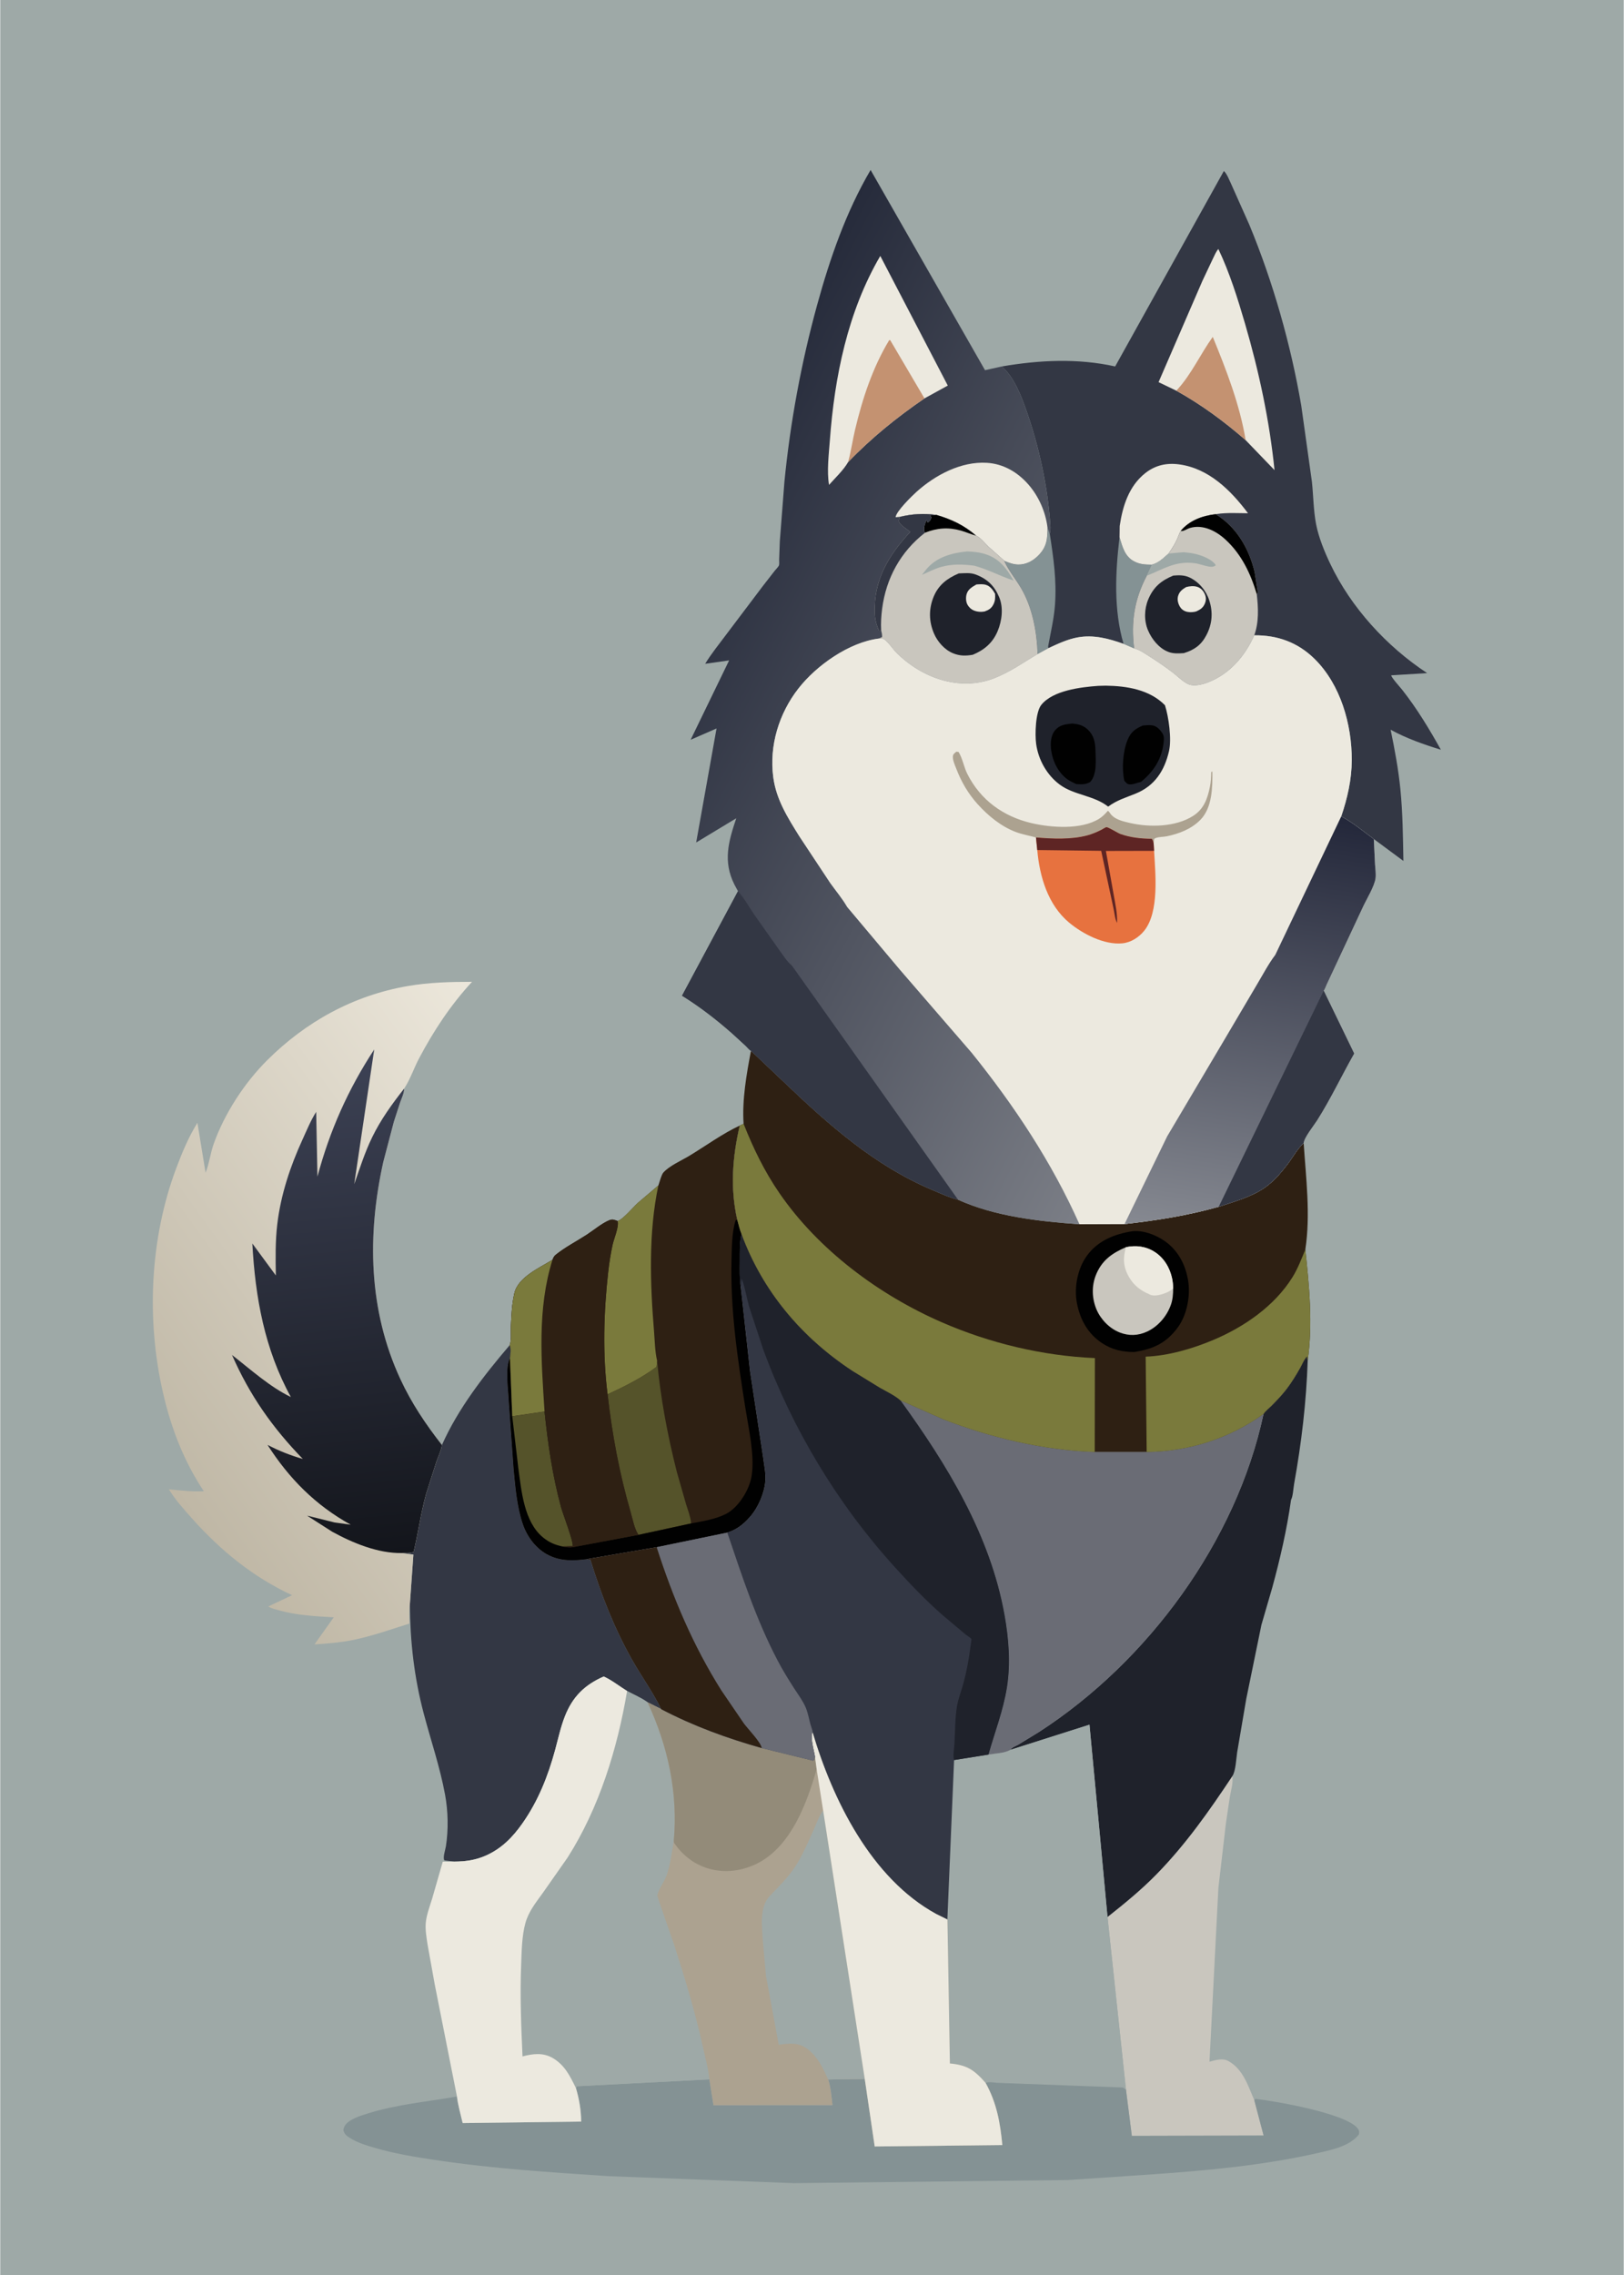 <svg version="1.1" xmlns="http://www.w3.org/2000/svg" style="display: block;" viewBox="0 0 1462 2048" width="1024" height="1434">
<defs>
	<linearGradient id="Gradient1" gradientUnits="userSpaceOnUse" x1="140.424" y1="1322.64" x2="531.937" y2="1040.12">
		<stop class="stop0" offset="0" stop-opacity="1" stop-color="rgb(191,183,165)"/>
		<stop class="stop1" offset="1" stop-opacity="1" stop-color="rgb(236,231,219)"/>
	</linearGradient>
	<linearGradient id="Gradient2" gradientUnits="userSpaceOnUse" x1="318.171" y1="1402.52" x2="271.307" y2="953.65">
		<stop class="stop0" offset="0" stop-opacity="1" stop-color="rgb(19,21,27)"/>
		<stop class="stop1" offset="1" stop-opacity="1" stop-color="rgb(61,66,85)"/>
	</linearGradient>
	<linearGradient id="Gradient3" gradientUnits="userSpaceOnUse" x1="601.224" y1="501.181" x2="1137.85" y2="780.793">
		<stop class="stop0" offset="0" stop-opacity="1" stop-color="rgb(38,43,59)"/>
		<stop class="stop1" offset="1" stop-opacity="1" stop-color="rgb(123,126,134)"/>
	</linearGradient>
	<linearGradient id="Gradient4" gradientUnits="userSpaceOnUse" x1="1159.5" y1="727.99" x2="1098.17" y2="1114.67">
		<stop class="stop0" offset="0" stop-opacity="1" stop-color="rgb(35,39,58)"/>
		<stop class="stop1" offset="1" stop-opacity="1" stop-color="rgb(134,137,145)"/>
	</linearGradient>
</defs>
<path transform="translate(0,0)" fill="rgb(158,169,167)" d="M -0 -0 L 1462 0 L 1462 2048 L -0 2048 L -0 -0 z"/>
<path transform="translate(0,0)" fill="rgb(201,198,190)" d="M 1109.58 1598.82 C 1110.36 1605.36 1108.3 1611.59 1107.2 1618 L 1103.68 1641.81 L 1096.97 1699.5 L 1088.94 1856 C 1094.59 1854.56 1100.82 1852.45 1106.25 1855.57 C 1119.4 1863.12 1123.62 1877.64 1129.31 1890.72 L 1137.69 1922.48 L 1019.02 1922.77 L 1013.73 1881.04 L 997.12 1725.72 C 1012.63 1713.42 1027.36 1701.44 1041.25 1687.25 C 1067.73 1660.16 1088.7 1630.24 1109.58 1598.82 z"/>
<path transform="translate(0,0)" fill="rgb(31,34,43)" d="M 1137.61 1272.85 C 1139.35 1270.2 1142.33 1267.93 1144.61 1265.65 C 1149.43 1260.81 1154.28 1255.78 1158.42 1250.33 C 1162.92 1244.4 1166.89 1237.98 1170.53 1231.49 C 1172.31 1228.32 1174.19 1223.51 1176.8 1221.06 L 1177.4 1224.67 C 1176.15 1262.21 1171.8 1299 1165.13 1335.94 C 1164.49 1339.53 1164.11 1347.21 1162.39 1350.18 C 1158.7 1376.66 1152.5 1403.56 1145.43 1429.35 L 1135.72 1462.72 L 1122.03 1529.53 L 1113.86 1577.51 C 1113 1583.06 1112.57 1594.44 1109.58 1598.82 C 1088.7 1630.24 1067.73 1660.16 1041.25 1687.25 C 1027.36 1701.44 1012.63 1713.42 997.12 1725.72 L 988.866 1637.39 L 980.865 1552.62 L 909.638 1575.28 C 910.922 1573.01 914.479 1571.82 916.742 1570.58 L 935.775 1558.94 C 1033.58 1495.51 1113.04 1387.66 1137.61 1272.85 z"/>
<path transform="translate(0,0)" fill="rgb(158,169,167)" d="M 909.638 1575.28 L 980.865 1552.62 L 988.866 1637.39 L 997.12 1725.72 L 1013.73 1881.04 C 1012.6 1880.52 1013.12 1880.82 1011.92 1879.92 L 1011 1879.22 L 915.02 1875.66 L 897.542 1875 C 894.094 1874.78 890.64 1873.87 887.316 1875.06 C 877.074 1863.38 870.599 1858.99 855.165 1857.58 L 852.961 1728.64 L 852.901 1727.88 L 858.954 1584.44 L 889.896 1579.51 C 896.162 1578.4 904.051 1578.36 909.638 1575.28 z"/>
<path transform="translate(0,0)" fill="rgb(106,108,117)" d="M 810.619 1260.61 L 848.754 1277.52 C 891.64 1294.25 939.484 1305.55 985.609 1307.11 L 1032.39 1307.12 C 1070.26 1306.67 1107.04 1294.99 1137.61 1272.85 C 1113.04 1387.66 1033.58 1495.51 935.775 1558.94 L 916.742 1570.58 C 914.479 1571.82 910.922 1573.01 909.638 1575.28 C 904.051 1578.36 896.162 1578.4 889.896 1579.51 C 895.636 1559.13 903.193 1540.03 906.549 1518.97 C 909.986 1497.41 908.148 1474.73 904.285 1453.37 C 891.304 1381.56 852.729 1318.78 810.619 1260.61 z"/>
<path transform="translate(0,0)" fill="rgb(51,55,68)" d="M 458.763 1210.97 C 460.349 1214.63 459.397 1218.83 459.007 1222.7 C 454.649 1231.43 457.369 1249.64 457.806 1259.39 L 462.263 1321.85 C 463.82 1338.42 465.255 1356.06 470.578 1371.91 C 474.52 1383.65 482.967 1394.79 494.255 1400.2 C 505.386 1405.54 516.438 1405.04 528.329 1403.56 L 531.5 1404.19 C 541.24 1435.81 552.949 1465.78 569.27 1494.64 C 577.595 1509.36 587.846 1523.42 595.224 1538.63 L 582.889 1532.44 C 577.616 1528.54 570.319 1525.46 564.496 1522.3 C 557.767 1518.17 550.582 1512.43 543.442 1509.24 C 526.26 1516.74 515.42 1527.49 508.538 1544.93 C 504.672 1554.72 502.433 1565.34 499.661 1575.49 C 493.2 1599.14 484.504 1621.08 470.341 1641.31 C 461.575 1653.83 451.515 1664.12 437.398 1670.41 C 428.187 1674.51 419.222 1675.79 409.197 1675.87 L 400 1674.77 C 398.27 1672.54 400.859 1665.14 401.333 1662.06 C 403.65 1647.01 403.326 1630.55 400.564 1615.59 C 395.917 1590.41 387.789 1566.98 381.291 1542.32 C 372.757 1509.93 369.115 1477.93 368.849 1444.49 L 372.046 1399.5 L 361.683 1398.1 C 365.19 1397.98 368.828 1398.1 372.215 1397.12 C 376.434 1379.66 378.712 1362.07 383.563 1344.61 L 392.81 1315.73 C 394.482 1310.97 397.098 1305.81 397.744 1300.85 C 412.345 1267.97 435.566 1238.16 458.763 1210.97 z"/>
<path transform="translate(0,0)" fill="rgb(132,146,148)" d="M 745.592 1872.03 L 778.508 1871.5 L 787.472 1932.3 L 902.389 1931.04 C 900.475 1910.83 897.296 1893.03 887.316 1875.06 C 890.64 1873.87 894.094 1874.78 897.542 1875 L 915.02 1875.66 L 1011 1879.22 L 1011.92 1879.92 C 1013.12 1880.82 1012.6 1880.52 1013.73 1881.04 L 1019.02 1922.77 L 1137.69 1922.48 L 1129.31 1890.72 L 1130.21 1889.46 C 1147.91 1891.38 1211.91 1902.47 1222.37 1916.03 C 1224.07 1918.24 1223.81 1918.87 1223.5 1921.46 C 1215.48 1931.87 1199.56 1935.21 1187.34 1938.01 C 1138.72 1949.15 1088.46 1953.79 1038.79 1957.32 L 961.627 1962.51 L 714.661 1965.34 L 548.058 1959.05 C 495.349 1955.56 443.094 1952.27 390.811 1944.35 C 372.869 1941.63 355.203 1938.8 337.736 1933.67 C 329.954 1931.39 321.545 1928.92 314.666 1924.52 C 311.659 1922.6 309.796 1921.06 308.988 1917.5 C 309.35 1915.7 309.76 1914.28 310.888 1912.79 C 314.92 1907.47 324.906 1904.49 331.046 1902.58 C 357.385 1894.39 384.3 1892.05 411.289 1887.36 C 412.17 1895.18 414.661 1903.51 416.407 1911.22 L 523.13 1909.91 C 523.048 1899.52 521.315 1889.59 518.385 1879.66 L 519.537 1878.09 L 638.58 1871.92 L 642.296 1895.15 L 749.424 1895.07 C 748.59 1887.63 747.869 1879.18 745.592 1872.03 z"/>
<path transform="translate(0,0)" fill="rgb(46,32,19)" d="M 665.926 1013.26 C 659.384 1041.52 657.219 1069.57 663.669 1098.04 C 664.878 1102.19 665.833 1106.81 667.489 1110.78 C 665.695 1118.89 666.004 1127.08 665.979 1135.33 C 665.956 1143.01 665.639 1150.79 666.787 1158.41 L 675.177 1234.34 L 686.884 1311.5 C 687.732 1318.67 689.538 1326.13 688.928 1333.36 C 687.994 1344.42 682.485 1357.16 675.171 1365.47 C 669.106 1372.36 663.477 1376.75 654.74 1379.69 L 591.118 1392.82 L 528.329 1403.56 C 516.438 1405.04 505.386 1405.54 494.255 1400.2 C 482.967 1394.79 474.52 1383.65 470.578 1371.91 C 465.255 1356.06 463.82 1338.42 462.263 1321.85 L 457.806 1259.39 C 457.369 1249.64 454.649 1231.43 459.007 1222.7 C 459.397 1218.83 460.349 1214.63 458.763 1210.97 C 460.486 1207.06 459.674 1199.08 459.851 1194.67 C 460.254 1184.56 460.699 1173.86 463.038 1164 C 466.425 1149.72 485.643 1141.34 497.287 1134.13 C 497.875 1132.5 498.658 1130.84 500.032 1129.72 C 508.282 1122.97 519.172 1117.36 528.213 1111.47 C 534.269 1107.53 541.82 1101.19 548.379 1098.5 C 551.456 1097.24 553.05 1098.15 555.947 1099.2 C 560.678 1097.83 570.029 1086.62 574.151 1082.87 L 592.671 1067.13 L 594.798 1060.5 C 595.321 1059.13 596.126 1056.75 597.038 1055.69 C 602.373 1049.53 613.843 1044.57 621.022 1040.2 C 635.83 1031.19 650.239 1020.62 665.926 1013.26 z"/>
<path transform="translate(0,0)" fill="rgb(122,122,60)" d="M 592.671 1067.13 C 583.663 1109.25 585.209 1155.83 588.742 1198.5 C 589.443 1206.96 589.541 1216.75 591.519 1224.96 L 590.969 1230.5 C 577.399 1240.62 562.212 1248.11 546.93 1255.23 C 542.316 1219.62 543.454 1180.53 547.495 1144.93 C 548.42 1136.78 549.677 1128.78 551.398 1120.76 C 552.63 1115.02 557.326 1104.49 555.947 1099.2 C 560.678 1097.83 570.029 1086.62 574.151 1082.87 L 592.671 1067.13 z"/>
<path transform="translate(0,0)" fill="rgb(85,83,42)" d="M 591.519 1224.96 C 594.469 1258.1 601.113 1293.01 609.308 1325.17 L 617.597 1354.12 C 619.213 1359.52 621.464 1364.88 622.015 1370.48 L 622.166 1371.43 L 574.737 1381.73 C 571.005 1376.2 569.624 1368.01 567.767 1361.62 C 557.581 1326.55 551.035 1291.49 546.93 1255.23 C 562.212 1248.11 577.399 1240.62 590.969 1230.5 L 591.519 1224.96 z"/>
<path transform="translate(0,0)" fill="rgb(1,1,1)" d="M 622.166 1371.43 C 632.263 1369.51 644.34 1367.59 653.5 1362.9 C 665.059 1356.97 674.988 1340.63 676.747 1327.98 C 679.347 1309.29 674.055 1286.81 671.127 1268.32 C 663.955 1223.01 657.287 1179.18 658.537 1133.05 C 658.842 1121.79 658.857 1109.35 662.186 1098.55 L 663.669 1098.04 C 664.878 1102.19 665.833 1106.81 667.489 1110.78 C 665.695 1118.89 666.004 1127.08 665.979 1135.33 C 665.956 1143.01 665.639 1150.79 666.787 1158.41 L 675.177 1234.34 L 686.884 1311.5 C 687.732 1318.67 689.538 1326.13 688.928 1333.36 C 687.994 1344.42 682.485 1357.16 675.171 1365.47 C 669.106 1372.36 663.477 1376.75 654.74 1379.69 L 591.118 1392.82 L 528.329 1403.56 C 516.438 1405.04 505.386 1405.54 494.255 1400.2 C 482.967 1394.79 474.52 1383.65 470.578 1371.91 C 465.255 1356.06 463.82 1338.42 462.263 1321.85 L 457.806 1259.39 C 457.369 1249.64 454.649 1231.43 459.007 1222.7 L 461.068 1274.93 L 490.15 1270.68 C 493.207 1299.84 497.313 1328.51 505.046 1356.87 C 506.672 1362.83 516.488 1388.28 515.5 1391.84 L 506.534 1392.22 C 509.742 1392.86 512.31 1393.24 515.59 1392.81 L 574.737 1381.73 L 622.166 1371.43 z"/>
<path transform="translate(0,0)" fill="rgb(85,83,42)" d="M 461.068 1274.93 L 490.15 1270.68 C 493.207 1299.84 497.313 1328.51 505.046 1356.87 C 506.672 1362.83 516.488 1388.28 515.5 1391.84 L 506.534 1392.22 C 499.647 1390.78 494.47 1388.65 488.964 1384.19 C 471.644 1370.15 469.351 1342.22 466.53 1321.59 L 461.068 1274.93 z"/>
<path transform="translate(0,0)" fill="rgb(46,32,19)" d="M 497.287 1134.13 C 497.875 1132.5 498.658 1130.84 500.032 1129.72 C 508.282 1122.97 519.172 1117.36 528.213 1111.47 C 534.269 1107.53 541.82 1101.19 548.379 1098.5 C 551.456 1097.24 553.05 1098.15 555.947 1099.2 C 557.326 1104.49 552.63 1115.02 551.398 1120.76 C 549.677 1128.78 548.42 1136.78 547.495 1144.93 C 543.454 1180.53 542.316 1219.62 546.93 1255.23 C 551.035 1291.49 557.581 1326.55 567.767 1361.62 C 569.624 1368.01 571.005 1376.2 574.737 1381.73 L 515.59 1392.81 C 512.31 1393.24 509.742 1392.86 506.534 1392.22 L 515.5 1391.84 C 516.488 1388.28 506.672 1362.83 505.046 1356.87 C 497.313 1328.51 493.207 1299.84 490.15 1270.68 L 461.068 1274.93 L 459.007 1222.7 C 459.397 1218.83 460.349 1214.63 458.763 1210.97 C 460.486 1207.06 459.674 1199.08 459.851 1194.67 C 460.254 1184.56 460.699 1173.86 463.038 1164 C 466.425 1149.72 485.643 1141.34 497.287 1134.13 z"/>
<path transform="translate(0,0)" fill="rgb(122,122,60)" d="M 458.763 1210.97 C 460.486 1207.06 459.674 1199.08 459.851 1194.67 C 460.254 1184.56 460.699 1173.86 463.038 1164 C 466.425 1149.72 485.643 1141.34 497.287 1134.13 C 483.454 1178.19 487.221 1225.3 490.15 1270.68 L 461.068 1274.93 L 459.007 1222.7 C 459.397 1218.83 460.349 1214.63 458.763 1210.97 z"/>
<path transform="translate(0,0)" fill="rgb(158,169,167)" d="M 409.197 1675.87 C 419.222 1675.79 428.187 1674.51 437.398 1670.41 C 451.515 1664.12 461.575 1653.83 470.341 1641.31 C 484.504 1621.08 493.2 1599.14 499.661 1575.49 C 502.433 1565.34 504.672 1554.72 508.538 1544.93 C 515.42 1527.49 526.26 1516.74 543.442 1509.24 C 550.582 1512.43 557.767 1518.17 564.496 1522.3 C 570.319 1525.46 577.616 1528.54 582.889 1532.44 C 601.207 1571.63 610.443 1613.94 606.53 1657.2 C 604.756 1667.61 603.533 1678.27 600.063 1688.3 C 598.161 1693.79 592.635 1700.97 591.716 1706.23 C 591.516 1707.38 605.561 1746.72 607.019 1751.24 C 616.671 1781.15 625.878 1811.62 632.659 1842.31 C 634.784 1851.93 637.628 1862.11 638.58 1871.92 L 519.537 1878.09 L 518.385 1879.66 C 521.315 1889.59 523.048 1899.52 523.13 1909.91 L 416.407 1911.22 C 414.661 1903.51 412.17 1895.18 411.289 1887.36 L 391.315 1786.68 L 384.747 1750.22 C 383.873 1744.17 382.667 1737.5 383.149 1731.4 C 383.73 1724.05 386.804 1716.19 388.95 1709.14 L 398.5 1675.95 L 409.197 1675.87 z"/>
<path transform="translate(0,0)" fill="rgb(236,233,223)" d="M 409.197 1675.87 C 419.222 1675.79 428.187 1674.51 437.398 1670.41 C 451.515 1664.12 461.575 1653.83 470.341 1641.31 C 484.504 1621.08 493.2 1599.14 499.661 1575.49 C 502.433 1565.34 504.672 1554.72 508.538 1544.93 C 515.42 1527.49 526.26 1516.74 543.442 1509.24 C 550.582 1512.43 557.767 1518.17 564.496 1522.3 C 555.731 1574.26 539.374 1627.53 510.879 1672.26 L 488.709 1703.9 C 482.489 1712.52 475.731 1720.85 472.886 1731.28 C 469.67 1743.07 469.569 1756.29 469.089 1768.46 C 467.99 1796.31 469.059 1823.48 470.319 1851.26 C 479.54 1848.77 488.8 1847.64 497.412 1852.63 C 508.322 1858.94 513.068 1868.88 518.385 1879.66 C 521.315 1889.59 523.048 1899.52 523.13 1909.91 L 416.407 1911.22 C 414.661 1903.51 412.17 1895.18 411.289 1887.36 L 391.315 1786.68 L 384.747 1750.22 C 383.873 1744.17 382.667 1737.5 383.149 1731.4 C 383.73 1724.05 386.804 1716.19 388.95 1709.14 L 398.5 1675.95 L 409.197 1675.87 z"/>
<path transform="translate(0,0)" fill="rgb(172,162,144)" d="M 582.889 1532.44 L 595.224 1538.63 C 624.026 1553.73 654.495 1564.83 685.754 1573.65 L 732 1585 C 733.586 1583.71 733.338 1583.3 733.653 1581.24 C 732.675 1575.21 729.289 1564.53 731.506 1559.11 C 749.686 1620.49 784.552 1691.04 842.788 1722.89 L 852.901 1727.88 L 852.961 1728.64 L 855.165 1857.58 C 870.599 1858.99 877.074 1863.38 887.316 1875.06 C 897.296 1893.03 900.475 1910.83 902.389 1931.04 L 787.472 1932.3 L 778.508 1871.5 L 745.592 1872.03 C 747.869 1879.18 748.59 1887.63 749.424 1895.07 L 642.296 1895.15 L 638.58 1871.92 C 637.628 1862.11 634.784 1851.93 632.659 1842.31 C 625.878 1811.62 616.671 1781.15 607.019 1751.24 C 605.561 1746.72 591.516 1707.38 591.716 1706.23 C 592.635 1700.97 598.161 1693.79 600.063 1688.3 C 603.533 1678.27 604.756 1667.61 606.53 1657.2 C 610.443 1613.94 601.207 1571.63 582.889 1532.44 z"/>
<path transform="translate(0,0)" fill="rgb(158,169,167)" d="M 741.048 1629.96 L 778.508 1871.5 L 745.592 1872.03 C 740.936 1861.83 736.512 1852.24 727.545 1845.02 C 719.208 1838.31 711.12 1839.48 701.043 1840.69 L 689.58 1778.84 L 686.63 1746 C 685.889 1733.69 683.614 1716.73 692.86 1706.95 C 702.877 1696.36 711.826 1688.01 719.164 1675 C 724.348 1665.81 728.763 1655.67 733.052 1646 C 735.476 1640.54 737.323 1634.71 741.048 1629.96 z"/>
<path transform="translate(0,0)" fill="rgb(147,139,121)" d="M 582.889 1532.44 L 595.224 1538.63 C 624.026 1553.73 654.495 1564.83 685.754 1573.65 L 732 1585 C 733.586 1583.71 733.338 1583.3 733.653 1581.24 L 735.193 1592.69 C 726.495 1622.85 712.694 1660.71 683.411 1676.64 C 669.383 1684.27 652.589 1686.64 637.157 1681.95 C 624.414 1678.07 614.298 1669.85 606.79 1659.05 L 606.53 1657.2 C 610.443 1613.94 601.207 1571.63 582.889 1532.44 z"/>
<path transform="translate(0,0)" fill="rgb(236,233,223)" d="M 733.653 1581.24 C 732.675 1575.21 729.289 1564.53 731.506 1559.11 C 749.686 1620.49 784.552 1691.04 842.788 1722.89 L 852.901 1727.88 L 852.961 1728.64 L 855.165 1857.58 C 870.599 1858.99 877.074 1863.38 887.316 1875.06 C 897.296 1893.03 900.475 1910.83 902.389 1931.04 L 787.472 1932.3 L 778.508 1871.5 L 741.048 1629.96 L 735.193 1592.69 L 733.653 1581.24 z"/>
<path transform="translate(0,0)" fill="rgb(51,55,68)" d="M 1003.99 329.89 L 1004.44 329.1 L 1101.89 153.941 C 1104.67 156.419 1106.63 161.862 1108.29 165.237 L 1124.86 202.402 C 1146.19 253.892 1162.19 310.228 1171.59 365.154 L 1181.18 433.657 C 1182.52 446.285 1182.57 459.772 1185 472.186 C 1187.3 483.945 1192.53 496.696 1197.67 507.512 C 1216.42 546.979 1248.45 581.911 1284.94 605.956 L 1252.6 607.945 C 1252.48 609.663 1260.95 619.037 1262.49 620.991 C 1275.8 637.885 1286.84 656.183 1297.31 674.932 C 1281.76 670.131 1266.38 664.755 1252.06 656.911 C 1255.73 674.649 1259.06 692.4 1260.85 710.442 C 1262.97 731.868 1263.18 753.532 1263.57 775.044 L 1236.92 755.326 C 1227.4 748.383 1218.03 740.448 1207.6 734.934 C 1213.17 718.46 1217 701.878 1217.07 684.406 C 1217.2 652.158 1207.01 616.301 1183.6 593.187 C 1168.45 578.235 1150.14 571.727 1129.28 571.92 C 1121.06 590.626 1107.07 606.874 1087.49 614.382 C 1082.41 616.331 1074.53 618.3 1069.47 615.782 C 1064.67 613.395 1060.22 608.838 1055.96 605.551 C 1049.02 600.204 1041.49 595.155 1034.09 590.468 C 1030.33 588.082 1025.48 584.715 1021.1 583.773 L 1011.56 579.639 C 998.211 574.831 984.392 571.186 970.109 573.831 C 960.95 575.527 952.443 579.557 944.05 583.448 L 934.153 588.848 C 933.485 568.666 929.467 546.556 918.974 529 C 914.294 521.17 908.431 514.065 904.473 505.801 L 904.04 504.884 C 908.126 506.505 912.19 508.141 916.635 508.217 C 923.761 508.338 929.891 505.025 934.813 500.037 C 942.451 492.299 943.094 485.147 943.036 474.597 L 945.096 480.517 C 945.841 477.71 945.835 475.315 945.634 472.438 C 943.2 437.653 935.474 401.849 923.847 369 C 919.079 355.529 912.815 339.415 901.917 329.894 C 935.6 324.11 970.388 322.379 1003.99 329.89 z"/>
<path transform="translate(0,0)" fill="rgb(132,146,148)" d="M 1007.95 483.59 C 1010.49 492.109 1012.65 501.046 1021.2 505.423 C 1026.61 508.196 1031.09 508.26 1037.05 508.342 L 1032.44 518.317 C 1021.24 539.738 1018.14 559.883 1021.1 583.773 L 1011.56 579.639 C 1002.54 549.003 1004.2 514.962 1007.95 483.59 z"/>
<path transform="translate(0,0)" fill="rgb(132,146,148)" d="M 943.036 474.597 L 945.096 480.517 C 948.452 501.87 951.394 522.534 949.83 544.294 C 948.932 556.774 946.199 568.121 943.938 580.312 C 943.693 581.632 943.391 582.218 944.05 583.448 L 934.153 588.848 C 933.485 568.666 929.467 546.556 918.974 529 C 914.294 521.17 908.431 514.065 904.473 505.801 L 904.04 504.884 C 908.126 506.505 912.19 508.141 916.635 508.217 C 923.761 508.338 929.891 505.025 934.813 500.037 C 942.451 492.299 943.094 485.147 943.036 474.597 z"/>
<path transform="translate(0,0)" fill="rgb(236,233,223)" d="M 1008.09 473.505 C 1010.71 455.662 1016.36 437.604 1031.06 425.959 C 1040.12 418.785 1050.29 416.521 1061.71 418.066 C 1088.36 421.671 1108.31 441.552 1123.63 462.046 C 1114.45 461.979 1104.82 461.37 1095.75 462.698 L 1094.57 462.879 C 1082.7 464.197 1070.89 468.484 1063.05 477.913 C 1062.27 479.314 1061.66 480.563 1061.13 482.075 C 1059.15 487.672 1055.54 493.436 1052.12 498.29 C 1047.47 502.385 1043.24 506.757 1037.05 508.342 C 1031.09 508.26 1026.61 508.196 1021.2 505.423 C 1012.65 501.046 1010.49 492.109 1007.95 483.59 L 1008.09 473.505 z"/>
<path transform="translate(0,0)" fill="rgb(236,233,223)" d="M 1059.05 351.696 L 1043.09 344.023 L 1082.64 252.72 L 1092.13 232.64 C 1093.51 229.918 1094.86 226.352 1096.96 224.167 C 1107.08 245.509 1114.28 268.533 1120.9 291.172 C 1133.48 334.17 1143 378.619 1147.51 423.219 L 1121.52 396.248 C 1102.03 379.258 1081.7 364.308 1059.05 351.696 z"/>
<path transform="translate(0,0)" fill="rgb(196,146,113)" d="M 1059.05 351.696 L 1059.92 350.766 C 1072.57 337.167 1080.96 318.379 1091.9 303.28 C 1104.11 333.029 1116.28 364.406 1121.52 396.248 C 1102.03 379.258 1081.7 364.308 1059.05 351.696 z"/>
<path transform="translate(0,0)" fill="rgb(201,198,190)" d="M 1063.05 477.913 C 1070.89 468.484 1082.7 464.197 1094.57 462.879 C 1113.36 474.415 1124.63 493.986 1129.62 515.037 L 1132.48 533.341 L 1131.52 534.868 C 1132.92 547.195 1133.56 560.004 1129.28 571.92 C 1121.06 590.626 1107.07 606.874 1087.49 614.382 C 1082.41 616.331 1074.53 618.3 1069.47 615.782 C 1064.67 613.395 1060.22 608.838 1055.96 605.551 C 1049.02 600.204 1041.49 595.155 1034.09 590.468 C 1030.33 588.082 1025.48 584.715 1021.1 583.773 C 1018.14 559.883 1021.24 539.738 1032.44 518.317 L 1037.05 508.342 C 1043.24 506.757 1047.47 502.385 1052.12 498.29 C 1055.54 493.436 1059.15 487.672 1061.13 482.075 C 1061.66 480.563 1062.27 479.314 1063.05 477.913 z"/>
<path transform="translate(0,0)" fill="rgb(158,169,167)" d="M 1052.12 498.29 L 1065.64 497.114 L 1071 497.7 L 1072.31 497.893 C 1079.26 498.98 1088.89 502.107 1093.73 507.5 C 1094.25 508.083 1094.32 508.353 1094.59 508.995 C 1092.56 510.352 1090.86 510.453 1088.5 510.06 C 1084.17 509.338 1080.06 507.611 1075.67 507.028 C 1058.18 504.705 1047.69 512.254 1032.44 518.317 L 1037.05 508.342 C 1043.24 506.757 1047.47 502.385 1052.12 498.29 z"/>
<path transform="translate(0,0)" fill="rgb(1,1,1)" d="M 1063.05 477.913 C 1070.89 468.484 1082.7 464.197 1094.57 462.879 C 1113.36 474.415 1124.63 493.986 1129.62 515.037 L 1132.48 533.341 L 1131.52 534.868 C 1126.03 516.417 1117.91 499.223 1103.53 485.903 C 1095.03 478.026 1083.02 471.741 1071.12 475.355 C 1068.9 476.031 1066.03 478.152 1063.8 478.053 L 1063.05 477.913 z"/>
<path transform="translate(0,0)" fill="rgb(31,34,43)" d="M 1056.32 518.163 C 1061.31 517.721 1066.31 517.63 1070.96 519.834 C 1079.52 523.897 1085.95 531.711 1088.82 540.695 C 1092.21 551.341 1091.4 561.672 1086.25 571.608 C 1081.57 580.631 1075.41 585.014 1065.84 587.972 C 1060.92 588.255 1056.47 588.622 1051.78 586.808 C 1043.49 583.604 1036.95 575.397 1033.58 567.424 C 1029.9 558.728 1030.19 548.185 1033.82 539.537 C 1038.45 528.517 1045.44 522.64 1056.32 518.163 z"/>
<path transform="translate(0,0)" fill="rgb(236,233,223)" d="M 1067.91 528.5 C 1070.96 527.661 1074.91 527.259 1078 528.303 C 1080.81 529.255 1082.91 531.295 1084.27 533.897 C 1085.91 537.001 1086.19 539.838 1084.87 543.121 C 1083.36 546.857 1081.05 548.574 1077.5 550.213 C 1075.26 551.184 1071.45 551.328 1069 550.823 C 1066.15 550.235 1063.78 548.649 1062.29 546.128 C 1060.62 543.29 1059.73 539.804 1060.66 536.578 C 1061.83 532.519 1064.44 530.589 1067.91 528.5 z"/>
<path transform="translate(0,0)" fill="rgb(51,55,68)" d="M 667.489 1110.78 C 686.518 1162.44 721.614 1204.01 767.567 1234.2 L 792.195 1249.31 C 798.338 1252.78 805.265 1256 810.619 1260.61 C 852.729 1318.78 891.304 1381.56 904.285 1453.37 C 908.148 1474.73 909.986 1497.41 906.549 1518.97 C 903.193 1540.03 895.636 1559.13 889.896 1579.51 L 858.954 1584.44 L 852.901 1727.88 L 842.788 1722.89 C 784.552 1691.04 749.686 1620.49 731.506 1559.11 C 729.289 1564.53 732.675 1575.21 733.653 1581.24 C 733.338 1583.3 733.586 1583.71 732 1585 L 685.754 1573.65 C 654.495 1564.83 624.026 1553.73 595.224 1538.63 C 587.846 1523.42 577.595 1509.36 569.27 1494.64 C 552.949 1465.78 541.24 1435.81 531.5 1404.19 L 528.329 1403.56 L 591.118 1392.82 L 654.74 1379.69 C 663.477 1376.75 669.106 1372.36 675.171 1365.47 C 682.485 1357.16 687.994 1344.42 688.928 1333.36 C 689.538 1326.13 687.732 1318.67 686.884 1311.5 L 675.177 1234.34 L 666.787 1158.41 C 665.639 1150.79 665.956 1143.01 665.979 1135.33 C 666.004 1127.08 665.695 1118.89 667.489 1110.78 z"/>
<path transform="translate(0,0)" fill="rgb(106,108,117)" d="M 591.118 1392.82 L 654.74 1379.69 C 668.119 1419.19 680.549 1457.63 699.992 1494.74 C 704.561 1503.47 709.693 1511.81 715.034 1520.08 C 718.525 1525.48 722.859 1531.26 725.35 1537.18 C 727.376 1542 728.31 1547.63 729.709 1552.68 C 730.034 1553.86 731.713 1558.27 731.506 1559.11 C 729.289 1564.53 732.675 1575.21 733.653 1581.24 C 733.338 1583.3 733.586 1583.71 732 1585 L 685.754 1573.65 C 654.495 1564.83 624.026 1553.73 595.224 1538.63 C 587.846 1523.42 577.595 1509.36 569.27 1494.64 C 552.949 1465.78 541.24 1435.81 531.5 1404.19 L 528.329 1403.56 L 591.118 1392.82 z"/>
<path transform="translate(0,0)" fill="rgb(46,32,19)" d="M 528.329 1403.56 L 591.118 1392.82 C 605.823 1438.52 623.805 1481.2 649.483 1521.93 L 669.808 1551.71 C 673.339 1556.48 685.098 1568.55 685.754 1573.65 C 654.495 1564.83 624.026 1553.73 595.224 1538.63 C 587.846 1523.42 577.595 1509.36 569.27 1494.64 C 552.949 1465.78 541.24 1435.81 531.5 1404.19 L 528.329 1403.56 z"/>
<path transform="translate(0,0)" fill="rgb(31,34,43)" d="M 667.489 1110.78 C 686.518 1162.44 721.614 1204.01 767.567 1234.2 L 792.195 1249.31 C 798.338 1252.78 805.265 1256 810.619 1260.61 C 852.729 1318.78 891.304 1381.56 904.285 1453.37 C 908.148 1474.73 909.986 1497.41 906.549 1518.97 C 903.193 1540.03 895.636 1559.13 889.896 1579.51 L 858.954 1584.44 C 857.7 1580.73 859.043 1573.91 859.284 1569.81 C 859.94 1558.65 859.741 1547.21 861.536 1536.17 C 862.679 1529.14 865.535 1522.08 867.405 1515.19 C 870.296 1504.54 872.323 1493.4 873.673 1482.44 C 873.779 1481.57 874.763 1475.84 874.508 1475.4 C 873.996 1474.5 870.506 1472.36 869.5 1471.54 L 849.163 1454.47 C 833.582 1440.89 819.172 1425.77 805.303 1410.47 C 753.978 1353.85 713.198 1286.16 686.932 1214.41 L 674.242 1175.82 C 671.981 1167.65 670.691 1158.88 667.627 1151 L 666.787 1158.41 C 665.639 1150.79 665.956 1143.01 665.979 1135.33 C 666.004 1127.08 665.695 1118.89 667.489 1110.78 z"/>
<path transform="translate(0,0)" fill="url(#Gradient1)" d="M 368.849 1444.49 C 367.919 1449.92 368.44 1456.07 368.411 1461.59 C 351.318 1466.96 334.492 1473.01 316.865 1476.52 C 305.811 1478.71 294.22 1479.63 282.978 1480.34 L 300.322 1455.95 C 284.028 1455.05 266.927 1454.16 251.151 1449.67 C 248.164 1448.82 243.91 1448 241.392 1446.16 L 262.82 1436.03 C 227.793 1419.78 198.472 1395.9 172.936 1367.23 C 165.452 1358.83 157.719 1350.35 151.849 1340.71 C 162.433 1341.83 172.642 1342.92 183.306 1342.47 C 165.216 1315.12 153.983 1285.97 146.638 1254.17 C 131.446 1188.4 134.705 1115.02 158.484 1051.65 C 163.742 1037.64 169.619 1023.49 177.553 1010.79 L 184.895 1055.72 C 188.164 1047.69 189.225 1038.19 192.189 1029.82 C 201.842 1002.59 219.835 974.926 240.299 954.534 C 275.238 919.718 317.932 896.146 366.932 887.675 C 386.103 884.362 405.462 883.864 424.853 883.87 C 405.7 904.571 390.329 927.843 377.159 952.758 C 372.613 961.359 369.468 970.918 364.267 979.114 L 363.708 979.98 L 363.693 980.591 C 363.47 984.661 361.534 988.457 360.172 992.246 L 354.442 1009.87 L 344.938 1046 C 330.308 1111.85 331.554 1179.47 360.314 1241.51 C 370.336 1263.13 383.082 1282.11 397.744 1300.85 C 397.098 1305.81 394.482 1310.97 392.81 1315.73 L 383.563 1344.61 C 378.712 1362.07 376.434 1379.66 372.215 1397.12 C 368.828 1398.1 365.19 1397.98 361.683 1398.1 L 372.046 1399.5 L 368.849 1444.49 z"/>
<path transform="translate(0,0)" fill="url(#Gradient2)" d="M 301.039 1370.56 L 315.604 1372.58 C 283.857 1355.05 260.123 1331.05 240.697 1300.74 C 251.046 1306.16 261.307 1310.15 272.502 1313.42 C 244.968 1285.03 224.66 1256.08 208.702 1219.78 C 225.151 1232.58 242.907 1248.64 261.716 1257.65 C 238.048 1214.63 229.631 1167.94 227.013 1119.41 L 248.176 1148.2 C 247.917 1132.71 247.648 1117.28 249.497 1101.86 C 252.662 1075.46 261.167 1049.9 272.199 1025.83 C 276.004 1017.52 279.608 1008.63 284.515 1000.94 L 285.643 1059.25 C 296.678 1017.87 313.296 980.572 336.761 944.766 L 318.756 1066.03 C 323.821 1051.69 328.27 1037.43 334.95 1023.72 C 342.693 1007.82 352.825 993.843 363.708 979.98 L 363.693 980.591 C 363.47 984.661 361.534 988.457 360.172 992.246 L 354.442 1009.87 L 344.938 1046 C 330.308 1111.85 331.554 1179.47 360.314 1241.51 C 370.336 1263.13 383.082 1282.11 397.744 1300.85 C 397.098 1305.81 394.482 1310.97 392.81 1315.73 L 383.563 1344.61 C 378.712 1362.07 376.434 1379.66 372.215 1397.12 C 368.828 1398.1 365.19 1397.98 361.683 1398.1 C 340.126 1398.46 317.472 1389.06 298.868 1378.86 L 276.329 1364.43 L 301.039 1370.56 z"/>
<path transform="translate(0,0)" fill="rgb(46,32,19)" d="M 676.036 945.977 L 706.727 975.035 C 746.445 1012.95 787.887 1049.55 839.132 1071.12 C 846.603 1074.26 854.657 1078.08 862.53 1080.02 C 895.59 1095.06 935.979 1099.63 971.88 1102.1 L 1012.43 1101.96 C 1041.73 1098.57 1068.73 1094.38 1097.25 1086.37 C 1111.01 1081.75 1126.3 1077.65 1138.36 1069.37 C 1146.48 1063.8 1152.49 1056.73 1158.5 1049.05 C 1163.41 1042.79 1167.54 1034.94 1173.22 1029.48 L 1173.76 1029 C 1175.81 1060.49 1180.08 1093.46 1175.25 1124.85 C 1178.78 1157.31 1182.09 1192.17 1177.4 1224.67 L 1176.8 1221.06 C 1174.19 1223.51 1172.31 1228.32 1170.53 1231.49 C 1166.89 1237.98 1162.92 1244.4 1158.42 1250.33 C 1154.28 1255.78 1149.43 1260.81 1144.61 1265.65 C 1142.33 1267.93 1139.35 1270.2 1137.61 1272.85 C 1107.04 1294.99 1070.26 1306.67 1032.39 1307.12 L 985.609 1307.11 C 939.484 1305.55 891.64 1294.25 848.754 1277.52 L 810.619 1260.61 C 805.265 1256 798.338 1252.78 792.195 1249.31 L 767.567 1234.2 C 721.614 1204.01 686.518 1162.44 667.489 1110.78 C 665.833 1106.81 664.878 1102.19 663.669 1098.04 C 657.219 1069.57 659.384 1041.52 665.926 1013.26 L 669.399 1011.67 C 667.932 990.262 672.045 966.939 676.036 945.977 z"/>
<path transform="translate(0,0)" fill="rgb(1,1,1)" d="M 1019.82 1108.34 C 1029.36 1107.4 1040.44 1111.62 1048.25 1116.96 C 1059.92 1124.93 1066.81 1137.29 1069.37 1150.96 L 1069.62 1152.24 C 1072.06 1166.14 1068.76 1183.65 1060.35 1195.08 C 1049.89 1209.3 1038.07 1214.45 1021.09 1217.16 C 1010.46 1217.1 1001.1 1215.01 992.181 1209.12 C 979.38 1200.67 972.31 1187.76 969.523 1172.87 C 966.902 1158.87 970.156 1141.96 978.572 1130.42 C 988.533 1116.75 1003.68 1110.78 1019.82 1108.34 z"/>
<path transform="translate(0,0)" fill="rgb(201,198,190)" d="M 1013.69 1122.76 C 1022.86 1120.84 1031.8 1121.97 1039.76 1127.13 C 1047.97 1132.45 1053.26 1141.31 1055.25 1150.8 C 1055.88 1153.83 1056.19 1156.89 1056.22 1159.98 C 1056.2 1164.84 1055.87 1169.75 1054.27 1174.38 C 1050.74 1184.66 1042.78 1194.06 1032.88 1198.68 C 1024.8 1202.46 1016.46 1202.8 1008.16 1199.56 C 999.052 1196.01 991.141 1187.98 987.294 1179.02 C 983.056 1169.15 982.659 1157.82 986.662 1147.81 C 991.903 1134.7 1001.13 1128.14 1013.69 1122.76 z"/>
<path transform="translate(0,0)" fill="rgb(236,233,223)" d="M 1013.69 1122.76 C 1022.86 1120.84 1031.8 1121.97 1039.76 1127.13 C 1047.97 1132.45 1053.26 1141.31 1055.25 1150.8 C 1055.88 1153.83 1056.19 1156.89 1056.22 1159.98 C 1054.22 1161.65 1052.09 1162.91 1049.66 1163.88 C 1045.79 1165.42 1039.4 1167.32 1035.48 1165.51 L 1034.5 1165.02 C 1026.73 1161.69 1020.78 1157.1 1016.48 1149.65 C 1011.19 1140.46 1010.92 1132.86 1013.69 1122.76 z"/>
<path transform="translate(0,0)" fill="rgb(122,122,60)" d="M 1175.25 1124.85 C 1178.78 1157.31 1182.09 1192.17 1177.4 1224.67 L 1176.8 1221.06 C 1174.19 1223.51 1172.31 1228.32 1170.53 1231.49 C 1166.89 1237.98 1162.92 1244.4 1158.42 1250.33 C 1154.28 1255.78 1149.43 1260.81 1144.61 1265.65 C 1142.33 1267.93 1139.35 1270.2 1137.61 1272.85 C 1107.04 1294.99 1070.26 1306.67 1032.39 1307.12 L 1031.47 1221.3 C 1051.95 1220.55 1074.01 1214.05 1092.75 1206.11 C 1120.36 1194.4 1147.45 1175.74 1163.59 1149.92 C 1168.39 1142.23 1171.85 1133.23 1175.25 1124.85 z"/>
<path transform="translate(0,0)" fill="rgb(122,122,60)" d="M 669.399 1011.67 C 678.047 1033.67 688.332 1054.76 701.773 1074.26 C 736.949 1125.32 791.365 1165.74 847.944 1190.38 C 891.176 1209.21 938.641 1220.56 985.752 1222.58 L 985.609 1307.11 C 939.484 1305.55 891.64 1294.25 848.754 1277.52 L 810.619 1260.61 C 805.265 1256 798.338 1252.78 792.195 1249.31 L 767.567 1234.2 C 721.614 1204.01 686.518 1162.44 667.489 1110.78 C 665.833 1106.81 664.878 1102.19 663.669 1098.04 C 657.219 1069.57 659.384 1041.52 665.926 1013.26 L 669.399 1011.67 z"/>
<path transform="translate(0,0)" fill="url(#Gradient3)" d="M 664.358 802.286 L 661.122 796.306 C 650.639 775.343 655.777 757.559 662.82 736.603 L 626.691 758.432 L 645.037 655.789 L 621.718 665.953 L 656.373 594.509 L 634.793 597.571 C 640.357 588.397 647.468 579.696 653.89 571.065 L 686.687 527.63 L 697.39 513.872 C 698.439 512.53 700.693 510.362 701.257 508.933 C 701.662 507.908 701.375 504.947 701.412 503.761 L 702.016 487.329 L 706.167 433.691 C 711.394 380.309 721.34 326.495 735.55 274.791 C 747.066 232.894 761.652 190.602 783.774 153.035 L 886.809 333.25 L 901.917 329.894 C 912.815 339.415 919.079 355.529 923.847 369 C 935.474 401.849 943.2 437.653 945.634 472.438 C 945.835 475.315 945.841 477.71 945.096 480.517 L 943.036 474.597 C 943.094 485.147 942.451 492.299 934.813 500.037 C 929.891 505.025 923.761 508.338 916.635 508.217 C 912.19 508.141 908.126 506.505 904.04 504.884 L 904.473 505.801 C 908.431 514.065 914.294 521.17 918.974 529 C 929.467 546.556 933.485 568.666 934.153 588.848 C 921.052 596.635 909.404 605.052 895.016 610.635 C 863.794 622.751 829.602 610.229 806.889 587.471 C 803.969 584.545 798.905 577.063 795.654 575.328 C 794.865 574.907 792.063 574.961 791.038 574.856 C 764.429 578.266 735.111 598.879 718.781 619.789 C 701.221 642.272 692.338 671.305 696.13 699.742 C 698.819 719.905 709.097 735.978 719.608 752.877 L 747.405 794.862 C 752.398 801.883 758.407 808.997 762.673 816.441 L 809.983 872.721 L 874.851 947.748 C 913.15 995.284 946.964 1046.26 971.88 1102.1 C 935.979 1099.63 895.59 1095.06 862.53 1080.02 C 854.657 1078.08 846.603 1074.26 839.132 1071.12 C 787.887 1049.55 746.445 1012.95 706.727 975.035 L 676.036 945.977 C 674.813 945.516 672.363 942.548 671.324 941.553 L 659.143 930.372 C 644.873 917.806 630.127 906.378 613.965 896.358 L 664.358 802.286 z"/>
<path transform="translate(0,0)" fill="rgb(236,233,223)" d="M 810.163 465.264 L 806.298 465.629 C 806.564 460.587 820.948 446.502 825.108 442.766 C 841.988 427.608 865.246 415.227 888.459 416.635 C 903.417 417.543 916.22 425.087 925.933 436.238 C 935.168 446.84 941.265 460.673 943.036 474.597 C 943.094 485.147 942.451 492.299 934.813 500.037 C 929.891 505.025 923.761 508.338 916.635 508.217 C 912.19 508.141 908.126 506.505 904.04 504.884 L 904.008 504.665 L 889.855 492.111 C 886.51 488.898 882.99 484.165 878.818 482.217 C 867.832 472.758 856.684 467.539 842.946 463.499 C 831.415 462.019 821.542 462.616 810.163 465.264 z"/>
<path transform="translate(0,0)" fill="rgb(236,233,223)" d="M 763.503 416.033 C 759.451 423.146 751.792 430.356 746.328 436.514 C 744.252 424.226 746.144 409.044 747.061 396.591 C 751.286 339.155 763.129 280.587 792.498 230.397 L 853.283 347.107 L 832.283 358.644 C 807.522 375.598 784.316 394.326 763.503 416.033 z"/>
<path transform="translate(0,0)" fill="rgb(196,146,113)" d="M 763.503 416.033 C 766.12 406.482 767.509 396.462 769.796 386.793 C 776.391 358.919 785.636 330.854 800.527 306.21 L 801.412 306.195 L 832.283 358.644 C 807.522 375.598 784.316 394.326 763.503 416.033 z"/>
<path transform="translate(0,0)" fill="rgb(201,198,190)" d="M 810.163 465.264 C 821.542 462.616 831.415 462.019 842.946 463.499 C 856.684 467.539 867.832 472.758 878.818 482.217 C 882.99 484.165 886.51 488.898 889.855 492.111 L 904.008 504.665 L 904.04 504.884 L 904.473 505.801 C 908.431 514.065 914.294 521.17 918.974 529 C 929.467 546.556 933.485 568.666 934.153 588.848 C 921.052 596.635 909.404 605.052 895.016 610.635 C 863.794 622.751 829.602 610.229 806.889 587.471 C 803.969 584.545 798.905 577.063 795.654 575.328 C 794.865 574.907 792.063 574.961 791.038 574.856 L 794.133 573.5 C 794.194 571.299 793.806 569.496 793.274 567.367 C 792.231 568.183 792.832 567.955 791.451 568.001 C 788.967 562.501 787.736 557.888 787.521 551.839 C 786.464 522.174 800.014 499.655 819.564 478.791 C 816.799 476.659 811.735 473.579 809.859 470.723 C 808.591 468.794 809.586 467.281 810.163 465.264 z"/>
<path transform="translate(0,0)" fill="rgb(1,1,1)" d="M 832.767 479.563 L 832.321 478.799 C 831.042 475.589 832.781 471.195 834.132 468.25 L 835.25 470.505 C 837.383 468.57 837.921 468.422 838.51 465.5 L 837.005 464.088 L 842.946 463.499 C 856.684 467.539 867.832 472.758 878.818 482.217 C 874.165 481.035 869.721 478.942 865.074 477.644 C 853.79 474.493 843.562 475.247 832.767 479.563 z"/>
<path transform="translate(0,0)" fill="rgb(158,169,167)" d="M 870.702 496.4 C 875.51 496.633 880.138 496.938 884.809 498.17 C 898.943 501.895 905.53 510.579 912.599 522.665 C 900.415 518.626 889.598 512.655 877.055 509.224 C 866.873 507.943 857.052 507.566 847.044 510.435 C 841.226 512.103 835.534 515.132 829.962 517.524 L 833.884 512.617 C 843.054 501.448 856.827 497.796 870.702 496.4 z"/>
<path transform="translate(0,0)" fill="rgb(51,55,68)" d="M 810.163 465.264 C 821.542 462.616 831.415 462.019 842.946 463.499 L 837.005 464.088 L 838.51 465.5 C 837.921 468.422 837.383 468.57 835.25 470.505 L 834.132 468.25 C 832.781 471.195 831.042 475.589 832.321 478.799 L 832.767 479.563 C 810.829 496.611 797.72 520.439 794.154 548 C 793.323 554.423 792.916 560.896 793.274 567.367 C 792.231 568.183 792.832 567.955 791.451 568.001 C 788.967 562.501 787.736 557.888 787.521 551.839 C 786.464 522.174 800.014 499.655 819.564 478.791 C 816.799 476.659 811.735 473.579 809.859 470.723 C 808.591 468.794 809.586 467.281 810.163 465.264 z"/>
<path transform="translate(0,0)" fill="rgb(31,34,43)" d="M 863.163 516.206 C 868.39 516.05 873.481 515.317 878.5 517.228 C 888.873 521.18 895.279 527.417 899.553 537.596 C 903.533 547.077 902.054 558.791 898.221 568.033 C 893.811 578.667 886.204 585.108 875.753 589.452 C 869.432 590.506 864.323 590.593 858.25 588.187 C 850.583 585.151 844.152 577.915 840.924 570.461 C 836.239 559.643 836.01 548.437 840.422 537.482 C 844.777 526.668 852.712 520.642 863.163 516.206 z"/>
<path transform="translate(0,0)" fill="rgb(236,233,223)" d="M 879.037 526.164 C 881.751 525.979 884.732 525.681 887.381 526.413 C 891.411 527.526 893.903 531.041 895.843 534.5 C 896.051 537.949 896.057 540.651 894.497 543.855 C 892.662 547.623 890.339 549.062 886.5 550.443 C 884.373 550.839 882.403 550.912 880.269 550.556 C 876.267 549.889 873.385 548.197 871.182 544.651 C 869.526 541.986 869.378 537.854 870.225 534.875 C 871.496 530.41 875.315 528.325 879.037 526.164 z"/>
<path transform="translate(0,0)" fill="rgb(51,55,68)" d="M 664.358 802.286 C 669.899 808.512 674.07 816.033 678.712 822.95 L 701.522 855.24 C 704.88 859.752 708.465 865.739 712.851 869.167 L 862.53 1080.02 C 854.657 1078.08 846.603 1074.26 839.132 1071.12 C 787.887 1049.55 746.445 1012.95 706.727 975.035 L 676.036 945.977 C 674.813 945.516 672.363 942.548 671.324 941.553 L 659.143 930.372 C 644.873 917.806 630.127 906.378 613.965 896.358 L 664.358 802.286 z"/>
<path transform="translate(0,0)" fill="rgb(236,233,223)" d="M 1129.28 571.92 C 1150.14 571.727 1168.45 578.235 1183.6 593.187 C 1207.01 616.301 1217.2 652.158 1217.07 684.406 C 1217 701.878 1213.17 718.46 1207.6 734.934 C 1218.03 740.448 1227.4 748.383 1236.92 755.326 L 1238.01 778 C 1238.25 782.049 1239 786.517 1238.5 790.546 C 1237.6 797.755 1230.52 809.228 1227.34 816.055 L 1194.53 886.244 C 1194.06 887.251 1192.53 891.365 1191.8 891.873 L 1219.2 948.394 C 1207.85 968.385 1198.19 989.005 1185.87 1008.49 C 1182.94 1013.14 1174 1024.13 1173.76 1029 L 1173.22 1029.48 C 1167.54 1034.94 1163.41 1042.79 1158.5 1049.05 C 1152.49 1056.73 1146.48 1063.8 1138.36 1069.37 C 1126.3 1077.65 1111.01 1081.75 1097.25 1086.37 C 1068.73 1094.38 1041.73 1098.57 1012.43 1101.96 L 971.88 1102.1 C 946.964 1046.26 913.15 995.284 874.851 947.748 L 809.983 872.721 L 762.673 816.441 C 758.407 808.997 752.398 801.883 747.405 794.862 L 719.608 752.877 C 709.097 735.978 698.819 719.905 696.13 699.742 C 692.338 671.305 701.221 642.272 718.781 619.789 C 735.111 598.879 764.429 578.266 791.038 574.856 C 792.063 574.961 794.865 574.907 795.654 575.328 C 798.905 577.063 803.969 584.545 806.889 587.471 C 829.602 610.229 863.794 622.751 895.016 610.635 C 909.404 605.052 921.052 596.635 934.153 588.848 L 944.05 583.448 C 952.443 579.557 960.95 575.527 970.109 573.831 C 984.392 571.186 998.211 574.831 1011.56 579.639 L 1021.1 583.773 C 1025.48 584.715 1030.33 588.082 1034.09 590.468 C 1041.49 595.155 1049.02 600.204 1055.96 605.551 C 1060.22 608.838 1064.67 613.395 1069.47 615.782 C 1074.53 618.3 1082.41 616.331 1087.49 614.382 C 1107.07 606.874 1121.06 590.626 1129.28 571.92 z"/>
<path transform="translate(0,0)" fill="rgb(172,162,144)" d="M 932.706 753.908 C 926.63 752.202 920.427 751.241 914.5 748.98 C 901.179 743.898 889.704 734.474 880.212 723.991 C 871.641 714.527 865.45 703.812 860.881 691.905 C 859.718 688.875 857.77 684.604 857.844 681.348 C 857.903 678.754 859.224 678.247 861 676.692 L 863 676.947 C 866.607 682.774 867.723 690.425 870.873 696.695 C 882.679 720.2 903.202 734.993 928.5 740.952 C 946.302 745.145 973.402 747.119 989.498 737.108 C 992.666 735.138 995.032 732.626 997.5 729.865 C 998.267 730.465 998.708 730.922 999.218 731.755 C 1002.83 737.657 1011.2 739.469 1017.5 740.905 C 1035.24 744.952 1058.53 744.531 1074.28 734.448 C 1083.93 728.265 1087.17 718.947 1089.34 708.261 C 1090.23 703.874 1090.4 699.475 1090.5 695.012 L 1091.53 694.5 C 1091.75 708.78 1091.43 727.13 1080.8 738.002 C 1072.74 746.24 1061.62 750.557 1050.5 752.843 C 1047.4 753.48 1043.58 753.288 1040.66 754.369 C 1040.46 754.445 1039.34 754.999 1039.29 755.073 C 1038.88 755.715 1038.83 758.822 1038.71 759.75 C 1038.37 757.819 1038.12 756.748 1037 755.078 C 1027.61 755.076 1017.73 754.013 1008.85 750.843 C 1006.03 749.838 998.151 744.658 996.166 744.644 C 995.459 744.639 992.249 746.681 991.46 747.075 C 987.423 749.093 983.331 750.861 978.962 752.033 C 964.374 755.947 947.641 755.13 932.706 753.908 z"/>
<path transform="translate(0,0)" fill="rgb(231,114,63)" d="M 932.706 753.908 C 947.641 755.13 964.374 755.947 978.962 752.033 C 983.331 750.861 987.423 749.093 991.46 747.075 C 992.249 746.681 995.459 744.639 996.166 744.644 C 998.151 744.658 1006.03 749.838 1008.85 750.843 C 1017.73 754.013 1027.61 755.076 1037 755.078 C 1038.12 756.748 1038.37 757.819 1038.71 759.75 L 1039.06 765.949 C 1040.22 786.516 1043.82 820.709 1030.27 837.752 C 1025.47 843.777 1018.26 848.442 1010.5 849.204 C 994.119 850.813 974.763 840.737 962.544 830.554 C 943.481 814.669 935.947 789.143 933.857 765.222 L 932.706 753.908 z"/>
<path transform="translate(0,0)" fill="rgb(94,37,36)" d="M 932.706 753.908 C 947.641 755.13 964.374 755.947 978.962 752.033 C 983.331 750.861 987.423 749.093 991.46 747.075 C 992.249 746.681 995.459 744.639 996.166 744.644 C 998.151 744.658 1006.03 749.838 1008.85 750.843 C 1017.73 754.013 1027.61 755.076 1037 755.078 C 1038.12 756.748 1038.37 757.819 1038.71 759.75 L 1039.06 765.949 L 995.659 766.048 L 1002.6 805.013 C 1004.09 813.581 1006.04 822.111 1005.72 830.828 C 1003.76 827.36 1003.5 822.034 1002.56 818.077 L 991.411 765.945 L 933.857 765.222 L 932.706 753.908 z"/>
<path transform="translate(0,0)" fill="rgb(31,34,43)" d="M 988.69 617.438 L 995.5 617.259 C 1014.52 617.506 1035.06 620.805 1048.85 634.869 C 1052.23 645.396 1055.01 665.302 1052.5 676.161 C 1048.39 693.912 1039.61 707.49 1022.27 714.5 C 1013.2 718.166 1005.72 720.253 997.685 726.135 C 984.749 715.925 967.02 715.929 954.078 706.317 C 942.544 697.75 934.822 683.965 932.856 669.733 C 931.672 661.157 932.228 641.088 937.5 634.536 C 947.988 621.503 973.089 618.572 988.69 617.438 z"/>
<path transform="translate(0,0)" fill="rgb(1,1,1)" d="M 1028.94 653.136 C 1031.56 652.872 1034.34 652.656 1036.97 652.943 C 1040.18 653.293 1042.73 655.194 1044.72 657.622 C 1048 661.629 1048.18 663.308 1047.65 668.309 C 1046.07 683.168 1038.63 694.648 1027.21 703.898 C 1023.79 704.547 1021.21 706.102 1017.58 706.132 C 1014.71 706.156 1014.21 704.809 1012.25 702.864 C 1009.8 691.808 1010.94 676.536 1015.22 666 C 1018.08 658.949 1022.17 656.018 1028.94 653.136 z"/>
<path transform="translate(0,0)" fill="rgb(1,1,1)" d="M 965.12 651.359 C 970.75 651.783 975.35 652.913 979.573 656.995 C 984.929 662.17 986.061 668.379 986.26 675.487 C 986.5 684.084 987.826 697.316 981.5 703.976 C 977.296 706.465 973.653 706.07 968.946 705.839 C 966.267 704.489 963.463 703.332 961.022 701.562 C 952.84 695.63 947.832 685.606 946.42 675.743 C 945.554 669.694 945.81 662.262 949.951 657.367 C 954.103 652.457 959.173 652.059 965.12 651.359 z"/>
<path transform="translate(0,0)" fill="url(#Gradient4)" d="M 1207.6 734.934 C 1218.03 740.448 1227.4 748.383 1236.92 755.326 L 1238.01 778 C 1238.25 782.049 1239 786.517 1238.5 790.546 C 1237.6 797.755 1230.52 809.228 1227.34 816.055 L 1194.53 886.244 C 1194.06 887.251 1192.53 891.365 1191.8 891.873 L 1219.2 948.394 C 1207.85 968.385 1198.19 989.005 1185.87 1008.49 C 1182.94 1013.14 1174 1024.13 1173.76 1029 L 1173.22 1029.48 C 1167.54 1034.94 1163.41 1042.79 1158.5 1049.05 C 1152.49 1056.73 1146.48 1063.8 1138.36 1069.37 C 1126.3 1077.65 1111.01 1081.75 1097.25 1086.37 C 1068.73 1094.38 1041.73 1098.57 1012.43 1101.96 L 1050.81 1023.03 L 1101.3 937.803 L 1131.74 886.219 C 1137.01 877.424 1142.02 867.747 1148.21 859.606 L 1207.6 734.934 z"/>
<path transform="translate(0,0)" fill="rgb(51,55,68)" d="M 1097.25 1086.37 L 1191.8 891.873 L 1219.2 948.394 C 1207.85 968.385 1198.19 989.005 1185.87 1008.49 C 1182.94 1013.14 1174 1024.13 1173.76 1029 L 1173.22 1029.48 C 1167.54 1034.94 1163.41 1042.79 1158.5 1049.05 C 1152.49 1056.73 1146.48 1063.8 1138.36 1069.37 C 1126.3 1077.65 1111.01 1081.75 1097.25 1086.37 z"/>
</svg>